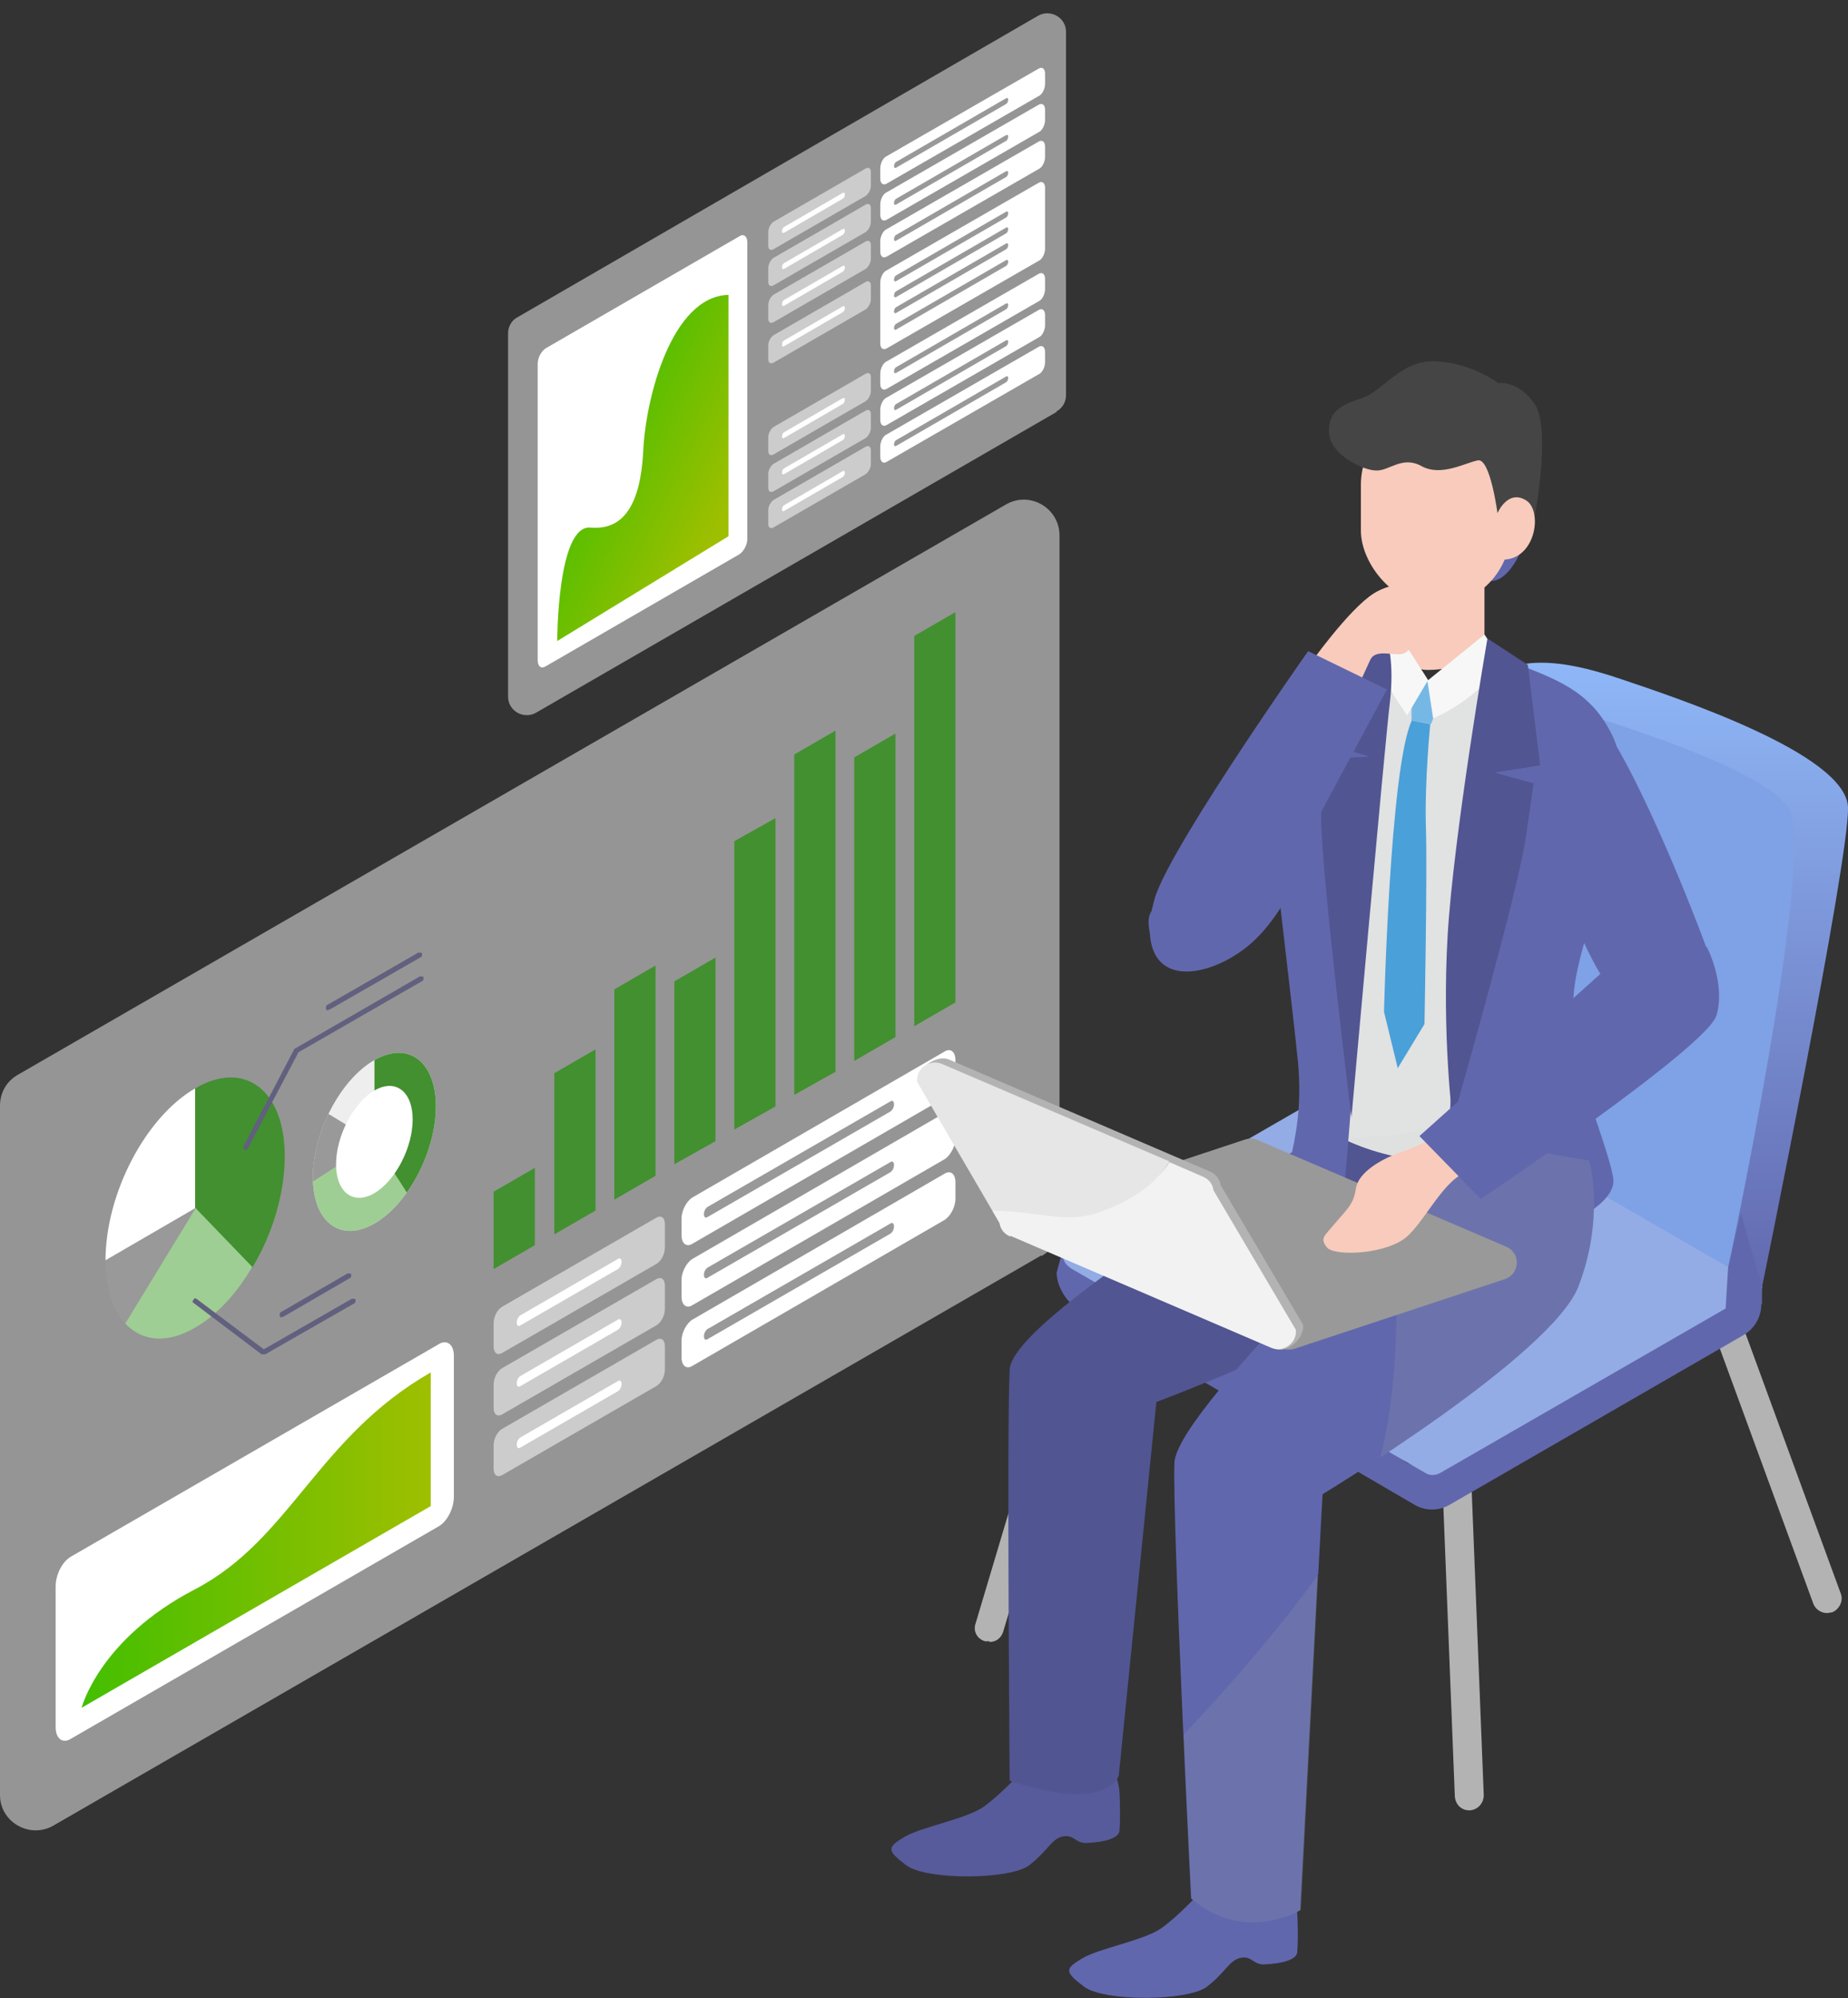 <?xml version="1.0" encoding="UTF-8"?>
<svg xmlns="http://www.w3.org/2000/svg" xmlns:xlink="http://www.w3.org/1999/xlink" version="1.1" viewBox="0 0 255.7 276.5">
  <rect x="0" y="0" width="255.7" height="276.5" fill="#333333" stroke="none"/>
  <!-- Generator: Adobe Illustrator 29.3.1, SVG Export Plug-In . SVG Version: 2.1.0 Build 151)  -->
  <defs>
    <style>
      .st0 {
        fill: none;
      }

      .st1 {
        fill: #e6e6e6;
      }

      .st2 {
        fill: #515592;
      }

      .st3 {
        fill: url(#_名称未設定グラデーション_1291);
      }

      .st4 {
        fill: #454545;
      }

      .st5, .st6 {
        fill: #f8cbbc;
      }

      .st7 {
        fill: #bfbfbf;
        opacity: .7;
      }

      .st7, .st8, .st9, .st10, .st6 {
        mix-blend-mode: multiply;
      }

      .st11 {
        fill: #575b9b;
      }

      .st12 {
        fill: #ccc;
      }

      .st13 {
        fill: #6167ad;
      }

      .st14 {
        isolation: isolate;
      }

      .st15 {
        clip-path: url(#clippath-1);
      }

      .st16 {
        clip-path: url(#clippath-3);
      }

      .st17 {
        fill: #61607e;
      }

      .st18 {
        fill: #fff;
      }

      .st19 {
        fill: url(#_名称未設定グラデーション_129);
      }

      .st8 {
        fill: #dbdcdc;
        opacity: .3;
      }

      .st9 {
        fill: #e2e6f4;
      }

      .st20 {
        fill: #93ace5;
      }

      .st21 {
        fill: #76b8e5;
      }

      .st22 {
        fill: #f7f7f7;
      }

      .st23 {
        fill: #429030;
      }

      .st24 {
        fill: #eeeeef;
      }

      .st25 {
        fill: #f2f2f2;
      }

      .st26 {
        fill: #e1e2e2;
      }

      .st27 {
        fill: #b3b3b3;
      }

      .st10 {
        fill: #8890aa;
        opacity: .3;
      }

      .st28 {
        fill: #9ece93;
      }

      .st29 {
        fill: #4aa0d9;
      }

      .st30 {
        fill: #7fa1e5;
      }

      .st31 {
        fill: #999;
      }

      .st32 {
        fill: #999;
      }

      .st33 {
        fill: url(#_名称未設定グラデーション_14);
      }
    </style>
    <linearGradient id="_名称未設定グラデーション_14" data-name="名称未設定グラデーション 14" x1="223.1" y1="180.5" x2="223.1" y2="91.6" gradientUnits="userSpaceOnUse">
      <stop offset="0" stop-color="#6167ad"/>
      <stop offset="1" stop-color="#8fb7f7"/>
    </linearGradient>
    <clipPath id="clippath-1">
      <path class="st9" d="M60.3,153.1c0,6.2-3.8,13.5-8.5,16.2-4.7,2.7-8.5-.2-8.5-6.4s3.8-13.5,8.5-16.2c4.7-2.7,8.5.2,8.5,6.4Z"/>
    </clipPath>
    <linearGradient id="_名称未設定グラデーション_129" data-name="名称未設定グラデーション 129" x1="-447" y1="-1565.5" x2="-391.3" y2="-1565.5" gradientTransform="translate(398.4 1811.1) rotate(-30) skewX(-30)" gradientUnits="userSpaceOnUse">
      <stop offset="0" stop-color="#43bf00"/>
      <stop offset="1" stop-color="#9ebf00"/>
    </linearGradient>
    <linearGradient id="_名称未設定グラデーション_1291" data-name="名称未設定グラデーション 129" x1="79.4" y1="60" x2="100.6" y2="70.5" gradientTransform="matrix(1,0,0,1,0,0)" xlink:href="#_名称未設定グラデーション_129"/>
    <clipPath id="clippath-3">
      <path class="st0" d="M199.2,90c8.8,0,17,4.1,21.1,11.9,4.1,7.8-4.1,22.8-4.5,30.7-.4,7.9.5,15,1.4,19.6.9,4.7-10.1,8.3-18.8,8.3-8.7,0-17.7-4.8-18.9-8.3-1.2-3.4,2.7-7.7,1.7-17.1-1-9.4-3.7-27.6-3.8-32.9-.1-5.3,2.5-12.3,21.7-12.3Z"/>
    </clipPath>
  </defs>
  <g class="st14">
    <g id="_レイヤー_1" data-name="レイヤー_1">
      <g>
        <path class="st33" d="M243.8,180.5v-2.4s12.1-59,11.9-66.4c-.3-7.4-23.6-15.1-31.6-17.8s-16.5-4.1-20.6,3c-4.1,7.1-13,50.4-13,50.4l53.3,33.2Z"/>
        <path class="st30" d="M212.8,96.9s30.8,8.4,34.7,15c3.8,6.6-8.4,63.6-8.4,63.6l-48.6-23.3-2.6-46.1,24.9-9.2Z"/>
        <g>
          <path class="st7" d="M144.1,173.7L7.4,252.6C4.1,254.5,0,252.1,0,248.4v-95.4c0-1.8.9-3.4,2.5-4.3l136.7-78.9c3.3-1.9,7.4.5,7.4,4.3v95.4c0,1.8-.9,3.4-2.5,4.3Z"/>
          <g>
            <polygon class="st23" points="74 172.3 68.3 175.6 68.3 164.9 74 161.6 74 172.3"/>
            <polygon class="st23" points="82.4 167.5 76.7 170.8 76.7 148.5 82.4 145.2 82.4 167.5"/>
            <polygon class="st23" points="90.7 162.7 85 166 85 136.9 90.7 133.6 90.7 162.7"/>
            <polygon class="st23" points="99 157.9 93.3 161.1 93.3 135.8 99 132.5 99 157.9"/>
            <polygon class="st23" points="107.3 153.1 101.6 156.3 101.6 116.4 107.3 113.2 107.3 153.1"/>
            <polygon class="st23" points="115.6 148.3 109.9 151.5 109.9 104.4 115.6 101.1 115.6 148.3"/>
            <polygon class="st23" points="123.9 143.5 118.2 146.8 118.2 104.8 123.9 101.5 123.9 143.5"/>
            <polygon class="st23" points="132.2 138.7 126.5 142 126.5 88 132.2 84.7 132.2 138.7"/>
          </g>
          <g>
            <g>
              <g>
                <path class="st18" d="M27,150.6c-6.9,4-12.4,14.6-12.4,23.8l12.4-7.2v-16.6Z"/>
                <path class="st23" d="M34.9,175.4c2.8-4.6,4.5-10.3,4.5-15.4,0-9.2-5.6-13.4-12.4-9.4v16.6s7.9,8.2,7.9,8.2Z"/>
                <path class="st28" d="M17.3,183.1c2.3,2.5,5.8,2.9,9.7.6,3-1.7,5.8-4.8,7.9-8.4l-7.9-8.2-9.7,15.9Z"/>
                <path class="st32" d="M27,167.2l-12.4,7.2c0,3.9,1,6.9,2.7,8.8l9.7-15.9Z"/>
              </g>
              <path class="st17" d="M34.1,159.1c0,0-.1,0-.2,0-.2,0-.2-.3-.2-.5l7-13.4c0,0,0-.1.1-.1l17.3-10c.2,0,.4,0,.5.1,0,.2,0,.4-.1.5l-17.2,9.9-7,13.3c0,.1-.2.2-.3.2Z"/>
              <path class="st17" d="M45.4,139.8c-.1,0-.2,0-.3-.2,0-.2,0-.4.1-.5l12.7-7.3c.2,0,.4,0,.5.1,0,.2,0,.4-.1.5l-12.7,7.3c0,0-.1,0-.2,0Z"/>
            </g>
            <path class="st17" d="M36.4,187.4c0,0-.2,0-.2,0l-9.4-7.1c-.2-.1-.2-.3,0-.5.1-.2.3-.2.5,0l9.2,6.9,12.2-7c.2,0,.4,0,.5.1,0,.2,0,.4-.1.5l-12.4,7.1c0,0-.1,0-.2,0Z"/>
            <path class="st17" d="M39,182.3c-.1,0-.2,0-.3-.2,0-.2,0-.4.1-.5l9.3-5.4c.2,0,.4,0,.5.1,0,.2,0,.4-.1.5l-9.3,5.4c0,0-.1,0-.2,0Z"/>
          </g>
          <g>
            <g>
              <path class="st9" d="M60.3,153.1c0,6.2-3.8,13.5-8.5,16.2-4.7,2.7-8.5-.2-8.5-6.4s3.8-13.5,8.5-16.2c4.7-2.7,8.5.2,8.5,6.4Z"/>
              <g class="st15">
                <path class="st28" d="M60.3,153.1c0,6.2-3.8,13.5-8.5,16.2-4.7,2.7-8.5-.2-8.5-6.4s3.8-13.5,8.5-16.2c4.7-2.7,8.5.2,8.5,6.4Z"/>
                <polygon class="st23" points="51.8 143.6 51.8 158 58.6 168.6 66.2 141.2 51.8 143.6"/>
                <polygon class="st32" points="51.8 158 40.8 165.1 44.1 153.3 51.8 158"/>
                <polygon class="st24" points="51.8 143.6 51.8 158 44.1 153.3 51.8 143.6"/>
              </g>
            </g>
            <path class="st18" d="M57.1,154.9c0,3.9-2.4,8.5-5.3,10.2-2.9,1.7-5.3-.1-5.3-4s2.4-8.5,5.3-10.2c2.9-1.7,5.3.1,5.3,4Z"/>
          </g>
          <g>
            <path class="st12" d="M90.8,174.9l-21.3,12.3c-.7.4-1.2,0-1.2-.9v-3.2c0-.9.5-1.9,1.2-2.3l21.3-12.3c.7-.4,1.2,0,1.2.9v3.2c0,.9-.5,1.9-1.2,2.3Z"/>
            <path class="st18" d="M130.7,151.9l-34.9,20.2c-.8.5-1.5,0-1.5-1.2v-2.3c0-1.1.7-2.4,1.5-2.9l34.9-20.2c.8-.5,1.5,0,1.5,1.2v2.3c0,1.1-.7,2.4-1.5,2.9Z"/>
            <path class="st18" d="M85.5,175.6l-13.5,7.8c-.3.2-.5,0-.5-.4h0c0-.4.2-.8.5-1l13.5-7.8c.3-.2.5,0,.5.4h0c0,.4-.2.8-.5,1Z"/>
            <path class="st31" d="M123.2,153.8l-25.3,14.6c-.3.2-.5,0-.5-.4h0c0-.4.2-.8.5-1l25.3-14.6c.3-.2.5,0,.5.4h0c0,.4-.2.8-.5,1Z"/>
          </g>
          <g>
            <path class="st12" d="M90.8,183.4l-21.3,12.3c-.7.4-1.2,0-1.2-.9v-3.2c0-.9.5-1.9,1.2-2.3l21.3-12.3c.7-.4,1.2,0,1.2.9v3.2c0,.9-.5,1.9-1.2,2.3Z"/>
            <path class="st18" d="M130.7,160.4l-34.9,20.2c-.8.5-1.5,0-1.5-1.2v-2.3c0-1.1.7-2.4,1.5-2.9l34.9-20.2c.8-.5,1.5,0,1.5,1.2v2.3c0,1.1-.7,2.4-1.5,2.9Z"/>
            <path class="st18" d="M85.5,184l-13.5,7.8c-.3.2-.5,0-.5-.4h0c0-.4.2-.8.5-1l13.5-7.8c.3-.2.5,0,.5.4h0c0,.4-.2.8-.5,1Z"/>
            <path class="st31" d="M123.2,162.2l-25.3,14.6c-.3.2-.5,0-.5-.4h0c0-.4.2-.8.5-1l25.3-14.6c.3-.2.5,0,.5.4h0c0,.4-.2.8-.5,1Z"/>
          </g>
          <g>
            <path class="st12" d="M90.8,191.8l-21.3,12.3c-.7.4-1.2,0-1.2-.9v-3.2c0-.9.5-1.9,1.2-2.3l21.3-12.3c.7-.4,1.2,0,1.2.9v3.2c0,.9-.5,1.9-1.2,2.3Z"/>
            <path class="st18" d="M130.7,168.8l-34.9,20.2c-.8.5-1.5,0-1.5-1.2v-2.3c0-1.1.7-2.4,1.5-2.9l34.9-20.2c.8-.5,1.5,0,1.5,1.2v2.3c0,1.1-.7,2.4-1.5,2.9Z"/>
            <path class="st18" d="M85.5,192.5l-13.5,7.8c-.3.2-.5,0-.5-.4h0c0-.4.2-.8.5-1l13.5-7.8c.3-.2.5,0,.5.4h0c0,.4-.2.8-.5,1Z"/>
            <path class="st31" d="M123.2,170.7l-25.3,14.6c-.3.2-.5,0-.5-.4h0c0-.4.2-.8.5-1l25.3-14.6c.3-.2.5,0,.5.4h0c0,.4-.2.8-.5,1Z"/>
          </g>
          <path class="st18" d="M9.8,240.6l50.9-29.4c1.2-.7,2.1-2.5,2.1-4.1v-19.5c0-1.6-1-2.3-2.1-1.6l-50.9,29.4c-1.2.7-2.1,2.5-2.1,4.1v19.5c0,1.6,1,2.3,2.1,1.6Z"/>
          <path class="st19" d="M59.6,189.8v18.6s-48.3,27.9-48.3,27.9c0,0,2.4-9.5,15.7-16.4,13.2-6.9,16.9-21,32.6-30Z"/>
        </g>
        <g>
          <path class="st7" d="M146.2,57l-72,41.6c-1.7,1-3.9-.2-3.9-2.2v-50.3c0-.9.5-1.8,1.3-2.2L143.6,2.2c1.7-1,3.9.2,3.9,2.2v50.3c0,.9-.5,1.8-1.3,2.2Z"/>
          <g>
            <path class="st12" d="M119.8,27.1l-12.8,7.4c-.4.2-.7,0-.7-.5v-1.9c0-.5.3-1.1.7-1.4l12.8-7.4c.4-.2.7,0,.7.5v1.9c0,.5-.3,1.1-.7,1.4Z"/>
            <path class="st18" d="M143.7,13.3l-21,12.1c-.5.3-.9,0-.9-.7v-1.4c0-.7.4-1.5.9-1.7l21-12.1c.5-.3.9,0,.9.7v1.4c0,.7-.4,1.5-.9,1.7Z"/>
            <path class="st18" d="M116.6,27.5l-8.1,4.7c-.2.1-.3,0-.3-.2h0c0-.2.1-.5.3-.6l8.1-4.7c.2-.1.3,0,.3.2h0c0,.2-.1.5-.3.6Z"/>
            <path class="st31" d="M139.2,14.4l-15.2,8.8c-.2.1-.3,0-.3-.2h0c0-.2.1-.5.3-.6l15.2-8.8c.2-.1.3,0,.3.2h0c0,.2-.1.5-.3.6Z"/>
          </g>
          <g>
            <path class="st12" d="M119.8,32.1l-12.8,7.4c-.4.2-.7,0-.7-.5v-1.9c0-.5.3-1.1.7-1.4l12.8-7.4c.4-.2.7,0,.7.5v1.9c0,.5-.3,1.1-.7,1.4Z"/>
            <path class="st18" d="M143.7,18.3l-21,12.1c-.5.3-.9,0-.9-.7v-1.4c0-.7.4-1.5.9-1.7l21-12.1c.5-.3.9,0,.9.7v1.4c0,.7-.4,1.5-.9,1.7Z"/>
            <path class="st18" d="M116.6,32.5l-8.1,4.7c-.2.1-.3,0-.3-.2h0c0-.2.1-.5.3-.6l8.1-4.7c.2-.1.3,0,.3.2h0c0,.2-.1.5-.3.6Z"/>
            <path class="st31" d="M139.2,19.5l-15.2,8.8c-.2.1-.3,0-.3-.2h0c0-.2.1-.5.3-.6l15.2-8.8c.2-.1.3,0,.3.2h0c0,.2-.1.5-.3.6Z"/>
          </g>
          <g>
            <path class="st12" d="M119.8,37.2l-12.8,7.4c-.4.2-.7,0-.7-.5v-1.9c0-.5.3-1.1.7-1.4l12.8-7.4c.4-.2.7,0,.7.5v1.9c0,.5-.3,1.1-.7,1.4Z"/>
            <path class="st18" d="M143.7,23.4l-21,12.1c-.5.3-.9,0-.9-.7v-1.4c0-.7.4-1.5.9-1.7l21-12.1c.5-.3.9,0,.9.7v1.4c0,.7-.4,1.5-.9,1.7Z"/>
            <path class="st18" d="M116.6,37.6l-8.1,4.7c-.2.1-.3,0-.3-.2h0c0-.2.1-.5.3-.6l8.1-4.7c.2-.1.3,0,.3.2h0c0,.2-.1.5-.3.6Z"/>
            <path class="st31" d="M139.2,24.5l-15.2,8.8c-.2.1-.3,0-.3-.2h0c0-.2.1-.5.3-.6l15.2-8.8c.2-.1.3,0,.3.2h0c0,.2-.1.5-.3.6Z"/>
          </g>
          <g>
            <path class="st12" d="M119.8,55.5l-12.8,7.4c-.4.2-.7,0-.7-.5v-1.9c0-.5.3-1.1.7-1.4l12.8-7.4c.4-.2.7,0,.7.5v1.9c0,.5-.3,1.1-.7,1.4Z"/>
            <path class="st18" d="M143.7,41.7l-21,12.1c-.5.3-.9,0-.9-.7v-1.4c0-.7.4-1.5.9-1.7l21-12.1c.5-.3.9,0,.9.7v1.4c0,.7-.4,1.5-.9,1.7Z"/>
            <path class="st18" d="M116.6,55.9l-8.1,4.7c-.2.1-.3,0-.3-.2h0c0-.2.1-.5.3-.6l8.1-4.7c.2-.1.3,0,.3.2h0c0,.2-.1.5-.3.6Z"/>
            <path class="st31" d="M139.2,42.8l-15.2,8.8c-.2.1-.3,0-.3-.2h0c0-.2.1-.5.3-.6l15.2-8.8c.2-.1.3,0,.3.2h0c0,.2-.1.5-.3.6Z"/>
          </g>
          <g>
            <path class="st12" d="M119.8,60.6l-12.8,7.4c-.4.2-.7,0-.7-.5v-1.9c0-.5.3-1.1.7-1.4l12.8-7.4c.4-.2.7,0,.7.5v1.9c0,.5-.3,1.1-.7,1.4Z"/>
            <path class="st18" d="M143.7,46.7l-21,12.1c-.5.3-.9,0-.9-.7v-1.4c0-.7.4-1.5.9-1.7l21-12.1c.5-.3.9,0,.9.7v1.4c0,.7-.4,1.5-.9,1.7Z"/>
            <path class="st18" d="M116.6,60.9l-8.1,4.7c-.2.1-.3,0-.3-.2h0c0-.2.1-.5.3-.6l8.1-4.7c.2-.1.3,0,.3.2h0c0,.2-.1.5-.3.6Z"/>
            <path class="st31" d="M139.2,47.9l-15.2,8.8c-.2.1-.3,0-.3-.2h0c0-.2.1-.5.3-.6l15.2-8.8c.2-.1.3,0,.3.2h0c0,.2-.1.5-.3.6Z"/>
          </g>
          <g>
            <path class="st12" d="M119.8,65.6l-12.8,7.4c-.4.2-.7,0-.7-.5v-1.9c0-.5.3-1.1.7-1.4l12.8-7.4c.4-.2.7,0,.7.5v1.9c0,.5-.3,1.1-.7,1.4Z"/>
            <path class="st18" d="M143.7,51.8l-21,12.1c-.5.3-.9,0-.9-.7v-1.4c0-.7.4-1.5.9-1.7l21-12.1c.5-.3.9,0,.9.7v1.4c0,.7-.4,1.5-.9,1.7Z"/>
            <path class="st18" d="M116.6,66l-8.1,4.7c-.2.1-.3,0-.3-.2h0c0-.2.1-.5.3-.6l8.1-4.7c.2-.1.3,0,.3.2h0c0,.2-.1.5-.3.6Z"/>
            <path class="st31" d="M139.2,52.9l-15.2,8.8c-.2.1-.3,0-.3-.2h0c0-.2.1-.5.3-.6l15.2-8.8c.2-.1.3,0,.3.2h0c0,.2-.1.5-.3.6Z"/>
          </g>
          <g>
            <path class="st12" d="M119.8,42.8l-12.8,7.4c-.4.2-.7,0-.7-.5v-1.9c0-.5.3-1.1.7-1.4l12.8-7.4c.4-.2.7,0,.7.5v1.9c0,.5-.3,1.1-.7,1.4Z"/>
            <path class="st18" d="M143.7,36.1l-21,12.1c-.5.3-.9,0-.9-.7v-8.4c0-.7.4-1.5.9-1.7l21-12.1c.5-.3.9,0,.9.7v8.4c0,.7-.4,1.5-.9,1.7Z"/>
            <path class="st18" d="M116.6,43.2l-8.1,4.7c-.2.1-.3,0-.3-.2h0c0-.2.1-.5.3-.6l8.1-4.7c.2-.1.3,0,.3.2h0c0,.2-.1.5-.3.6Z"/>
            <path class="st31" d="M139.2,30.1l-15.2,8.8c-.2.1-.3,0-.3-.2h0c0-.2.1-.5.3-.6l15.2-8.8c.2-.1.3,0,.3.2h0c0,.2-.1.5-.3.6Z"/>
            <path class="st31" d="M139.2,32.3l-15.2,8.8c-.2.1-.3,0-.3-.2h0c0-.2.1-.5.3-.6l15.2-8.8c.2-.1.3,0,.3.2h0c0,.2-.1.5-.3.6Z"/>
            <path class="st31" d="M139.2,34.5l-15.2,8.8c-.2.1-.3,0-.3-.2h0c0-.2.1-.5.3-.6l15.2-8.8c.2-.1.3,0,.3.2h0c0,.2-.1.5-.3.6Z"/>
            <path class="st31" d="M139.2,36.8l-15.2,8.8c-.2.1-.3,0-.3-.2h0c0-.2.1-.5.3-.6l15.2-8.8c.2-.1.3,0,.3.2h0c0,.2-.1.5-.3.6Z"/>
          </g>
          <path class="st18" d="M75.5,92.2l26.8-15.5c.6-.4,1.1-1.3,1.1-2.1v-41.1c0-.8-.5-1.2-1.1-.8l-26.8,15.5c-.6.4-1.1,1.3-1.1,2.1v41.1c0,.8.5,1.2,1.1.8Z"/>
          <path class="st3" d="M100.8,40.8v33.4l-23.7,14.5s0-16.1,4.6-15.7c4.6.4,6.9-3.2,7.3-10.5.3-7.3,3.9-21.5,11.8-21.7Z"/>
        </g>
        <g>
          <g>
            <path class="st27" d="M136.9,227.1c-.2,0-.4,0-.6,0-1.1-.3-1.7-1.4-1.3-2.5l14.2-47.6c.3-1.1,1.4-1.7,2.5-1.3,1.1.3,1.7,1.4,1.3,2.5l-14.2,47.6c-.3.9-1,1.4-1.9,1.4Z"/>
            <path class="st27" d="M252.8,223.2c-.8,0-1.6-.5-1.9-1.3l-13.7-37.4c-.4-1,.2-2.2,1.2-2.6,1-.4,2.2.2,2.6,1.2l13.7,37.4c.4,1-.2,2.2-1.2,2.6-.2,0-.5.1-.7.1Z"/>
            <path class="st27" d="M203.3,250.5c-1.1,0-1.9-.8-2-1.9l-1.7-43c0-1.1.8-2,1.9-2.1,1.1,0,2,.8,2.1,1.9l1.7,43c0,1.1-.8,2-1.9,2.1,0,0,0,0,0,0Z"/>
            <path class="st13" d="M194.4,202.2l-47.2-29.8-1,3.7c0,1.7,1.2,3.9,2.7,4.8l46.8,27.3c1.5.9,3.4.9,4.9,0l40.7-23.5c1.5-.9,2.4-2.5,2.4-4.2v-2.4l-41.8,24.1c-2.3,1.4-5.2,1.4-7.6,0Z"/>
            <path class="st20" d="M148,175.4l49.2,28.4c.6.4,1.4.4,2.1,0l44.6-25.7-53.3-30.8-42.5,24.5c-1.4.8-1.4,2.8,0,3.6Z"/>
          </g>
          <g>
            <g>
              <path class="st11" d="M154,245s.8,1.2.9,3,.1,4.1,0,5.3-2.5,1.6-4.3,1.7c-1.8.2-1.9-1.2-3.5-.9-1.6.3-2.1,2-4.7,4s-14.2,2.1-17,0c-2.8-2.1-2.6-2.5-.3-3.9,2.3-1.4,8.6-2.5,11-4.2s5.5-5.1,5.5-5.1h12.4Z"/>
              <path class="st13" d="M178.6,261.8s.8,1.2.9,3,.1,4.1,0,5.3c-.1,1.2-2.5,1.6-4.3,1.7-1.8.2-1.9-1.2-3.5-.9-1.6.3-2.1,2-4.7,4-2.6,2-14.2,2.1-17,0-2.8-2.1-2.6-2.5-.3-3.9,2.3-1.4,8.6-2.5,11-4.2,2.4-1.7,5.5-5.1,5.5-5.1h12.4Z"/>
              <path class="st2" d="M203.2,151.8s4.8,7.8,1.1,17.4-44.3,24.8-44.3,24.8l-5.2,51.7s-1.5,5.2-15.1.7c0,0-.4-49.1,0-56.9s47.2-34.9,47.2-34.9l16.3-2.8Z"/>
              <path class="st13" d="M219.9,160.6s2.2,7.8-1.5,17.4c-3.7,9.6-35.5,28.8-35.5,28.8l-3,57.5s-8.1,4.7-15.1-1.6c0,0-2.6-52.5-2.3-60.3s39.9-44.7,39.9-44.7l17.4,3Z"/>
              <path class="st13" d="M177.3,97.6s-3.8,2.8-8.3,12c-4.6,9.2-10.2,12.1-9.9,19.5.4,7.4,8,6.1,13.2,2.1,5.2-4,7.8-11.4,9.9-14.5,2.2-3.1,8.1-21.4-4.9-19.1Z"/>
              <path class="st13" d="M212.3,71.1s-2.2,9.1-5.9,9.3l-.7-8.4,6.6-.9Z"/>
              <path class="st5" d="M205.4,79.9v11.1s-3.8,1.7-7.9,1.7c-2.2,0-4.3-1.9-4.3-1.9l-.2-10.9h12.3Z"/>
              <path class="st6" d="M205.4,84.9s-2.1,3-6.4,2.9c-4.3-.1-5.9-2.9-5.9-2.9v-5c0,0,12.2,0,12.2,0v5Z"/>
              <rect class="st5" x="188.3" y="56.8" width="20.7" height="27.1" rx="10.4" ry="10.4" transform="translate(397.3 140.6) rotate(180)"/>
              <path class="st4" d="M207.2,71s-1-7.6-2.7-7.3c-1.7.3-5.1,2.3-7.8.8s-4.5.7-6.3.6c-1.8,0-6.3-2.2-6.5-5.1-.2-2.9,1.4-3.9,4.5-4.9s5.4-5.4,10.4-5.1c5,.3,8.5,3,8.5,3,0,0,2.9-.4,5.1,3s0,15.2,0,15.2l-5.1-.2Z"/>
              <path class="st5" d="M207.2,71s1.4-3.3,3.9-1.8c2.5,1.4,1.4,8.9-3.9,8.2v-6.4Z"/>
              <path class="st13" d="M221,99.3s-7.3,8.4-5,21c2.3,12.5,9.7,21.5,13.1,22.8s11.7.6,7-12c-4.7-12.6-11.6-28.1-15.2-31.8Z"/>
              <g>
                <path class="st26" d="M192.5,90.3c1.9-.2,2.6,3.9,5,3.9s7.7-3.6,9.7-3.1c-1,6.2,0,25.7,0,37.4,0,10.2-2.7,24.7-3,32.1-.6,0-5.1,0-5.7,0-4.3,0-8.7-1.2-12.2-2.8.8-9.1.1-26.5.6-36.7.6-11.5,4.7-25.6,5.5-30.7Z"/>
                <polygon class="st21" points="195.3 93.8 200.2 94.5 198 100.2 195.3 99.7 195.3 93.8"/>
                <path class="st29" d="M195.3,99.7l2.6.5s-.8,7.9-.6,14.3c.2,6.4-.2,27.2-.2,27.2l-3.7,6.1-1.9-7.8s.8-33.5,3.8-40.2Z"/>
                <g class="st16">
                  <path class="st8" d="M220.4,96.2s-1.1,17.4-7.3,29c-6.2,11.6-.3,19.1-3.4,25.2s-21.6,7.9-34.5,7l24.4,9.4,26.8-1.3,2.2-44.2v-25.1s-8-.1-8-.1Z"/>
                </g>
                <path class="st13" d="M205.6,93.8c.3-1.7,2-2.8,3.6-2.2,5.9,2.3,10.9,3.9,13.9,10.2,4.7,9.7-4.9,26.6-5.4,36.3-.4,9.8,4.4,19,5.5,24.8.9,4.8-11.9,9.4-20.5,10.6s-3.2-1.1-3.1-2.8c.3-9.7,1.7-22.1,1.7-33.4,0-13,2.8-33.8,4.3-43.6Z"/>
                <path class="st13" d="M177.6,168.6c-1.4-4.3,3.1-9.7,2-21.6-1.2-11.8-4.2-34.9-4.4-41.6-.1-5.5,1.9-12.4,14.8-14.8,1.4-.3,2.7,1,2.5,2.4-1.2,7.9-3.3,23.2-3.9,35.9-.5,11.7-2.1,29-3,41-.1,1.6-2,2.5-3.4,1.6-2.5-1.7-4.1-1.5-4.5-3.1Z"/>
                <path class="st22" d="M193.2,87.2l4.4,6.9-2.9,4.9-.8-1.2c-1.5-2.1-2.6-4.4-3.4-6.9v-.3c-.1,0,2.8-3.4,2.8-3.4Z"/>
                <path class="st22" d="M197.5,94.2l.8,5.2s6.7-2.8,9.5-8l-2.4-3.6-7.9,6.4Z"/>
                <path class="st2" d="M205.8,88.4s-4.7,27.3-5.5,41.1c-.8,13.8.7,25.5.7,25.5,0,0,9-31.4,10.1-39l1.1-7.6-5.4-1.5,6.3-1-1.7-13.9-5.5-3.6Z"/>
                <path class="st2" d="M191.9,88.6s1.1,2.8.4,8.7c-.7,5.8-5.3,57.3-5.3,57.3,0,0-4.3-34.4-4.2-42v-7.6c.1,0,6.7-.3,6.7-.3l-6.7-2,4.9-11.5s2.7-2.5,4.3-2.6Z"/>
              </g>
              <g>
                <path class="st0" d="M182.4,217.9c2.6-3.7,5-7.3,6.7-10.7.8-1.6,1.5-3.5,2-5.6-4.7,3.1-8.1,5.2-8.1,5.2l-.6,11.1Z"/>
                <path class="st13" d="M182.9,206.8s3.4-2.1,8.1-5.2c2.7-10.1,2.4-24.4,1.8-34.7-11.7,11.5-30,30.1-30.2,35.4-.2,4.3.5,22.4,1.2,37.6,4.6-4.8,12.3-13.4,18.6-22.1l.6-11.1Z"/>
                <path class="st10" d="M191.1,201.6c9.7-6.4,24.8-17.2,27.3-23.6,3.7-9.6,1.5-17.4,1.5-17.4l-17.4-3s-4.1,3.8-9.7,9.3c.7,10.2.9,24.6-1.8,34.7Z"/>
                <path class="st10" d="M180,264.3l2.4-46.4c-6.2,8.6-14,17.3-18.6,22.1.5,12.2,1.1,22.7,1.1,22.7,7.1,6.3,15.1,1.6,15.1,1.6Z"/>
              </g>
            </g>
            <g>
              <path class="st31" d="M177.5,186.6l-34.5-14.8c-2.1-.9-1.9-3.8.2-4.5l29-9.6c.6-.2,1.2-.2,1.7,0l34.5,14.8c2.1.9,1.9,3.8-.2,4.5l-29,9.6c-.6.2-1.2.2-1.7,0Z"/>
              <g>
                <path class="st27" d="M176.3,186.6l-35.5-16.3c-.8-.3-1.4-1.1-1.5-1.9l-12.3-18.7c-.2-1.9,2.6-3.8,4.3-3.1l36.1,15.5c.8.3,1.4,1.1,1.5,1.9l11.4,19.3c.2,1.9-2.2,4.1-4,3.3Z"/>
                <g>
                  <path class="st1" d="M153.3,169.9c4.2-3.3,6.8-6.5,8.5-9.2l-31.5-13.5c-1.7-.7-3.6.7-3.4,2.5l11.5,19.7c7.1-.2,8.3,5.6,14.9.4Z"/>
                  <path class="st25" d="M139.8,171l36.1,15.5c1.7.7,3.6-.7,3.4-2.5l-11.4-19.3c-.1-.9-.7-1.6-1.5-1.9l-4.6-2c-1.7,2.7-4.6,5.1-9.6,6.9-4.7,1.7-7.6,0-14.9-.2l1,1.7c.1.9.7,1.6,1.5,1.9Z"/>
                </g>
              </g>
            </g>
            <path class="st5" d="M199.2,157.1s-2.9,1.5-5.6,2.4c-2.7,1-5.7,2.8-6,5s-1.4,3-2.9,4.8c-1.5,1.8-2.1,2-1.1,3.3s8.6,1,11.3-1.7c2.8-2.7,5.5-8.9,9.1-8.9l-4.8-4.9Z"/>
            <path class="st13" d="M236.2,131.1s2.6,5,1.3,9.4-32.6,25.4-32.6,25.4l-8.5-8.7,27.9-25c1.5-1.3,3.4-2.1,5.4-2.1,2.3,0,5.3.2,6.5,1Z"/>
            <path class="st5" d="M181.1,92.1s5.5-7.8,9-10,9.1-1.6,10.6,1.4.1,5.4-1.1,6.5-1.6-1.6-2.7-1.6-1.7,1.9-3,2.1c-1.3.2-3.6-.7-4.3.8s-2.5,5.5-2.5,5.5l-6-4.6Z"/>
            <path class="st13" d="M169.8,132.3c-4.2,1.5-8.9,2.5-10.3-1.8s.2-4.3.1-5.1c-.3-4.5,21.4-35.3,21.4-35.3l10.9,5.3-17.7,33c-.9,1.8-2.5,3.1-4.4,3.8s0,0-.1,0Z"/>
          </g>
        </g>
        <polygon class="st13" points="243.8 178.1 243.5 181.4 238.6 183.9 239.1 175.5 240.9 167.9 243.8 178.1"/>
      </g>
    </g>
  </g>
</svg>
